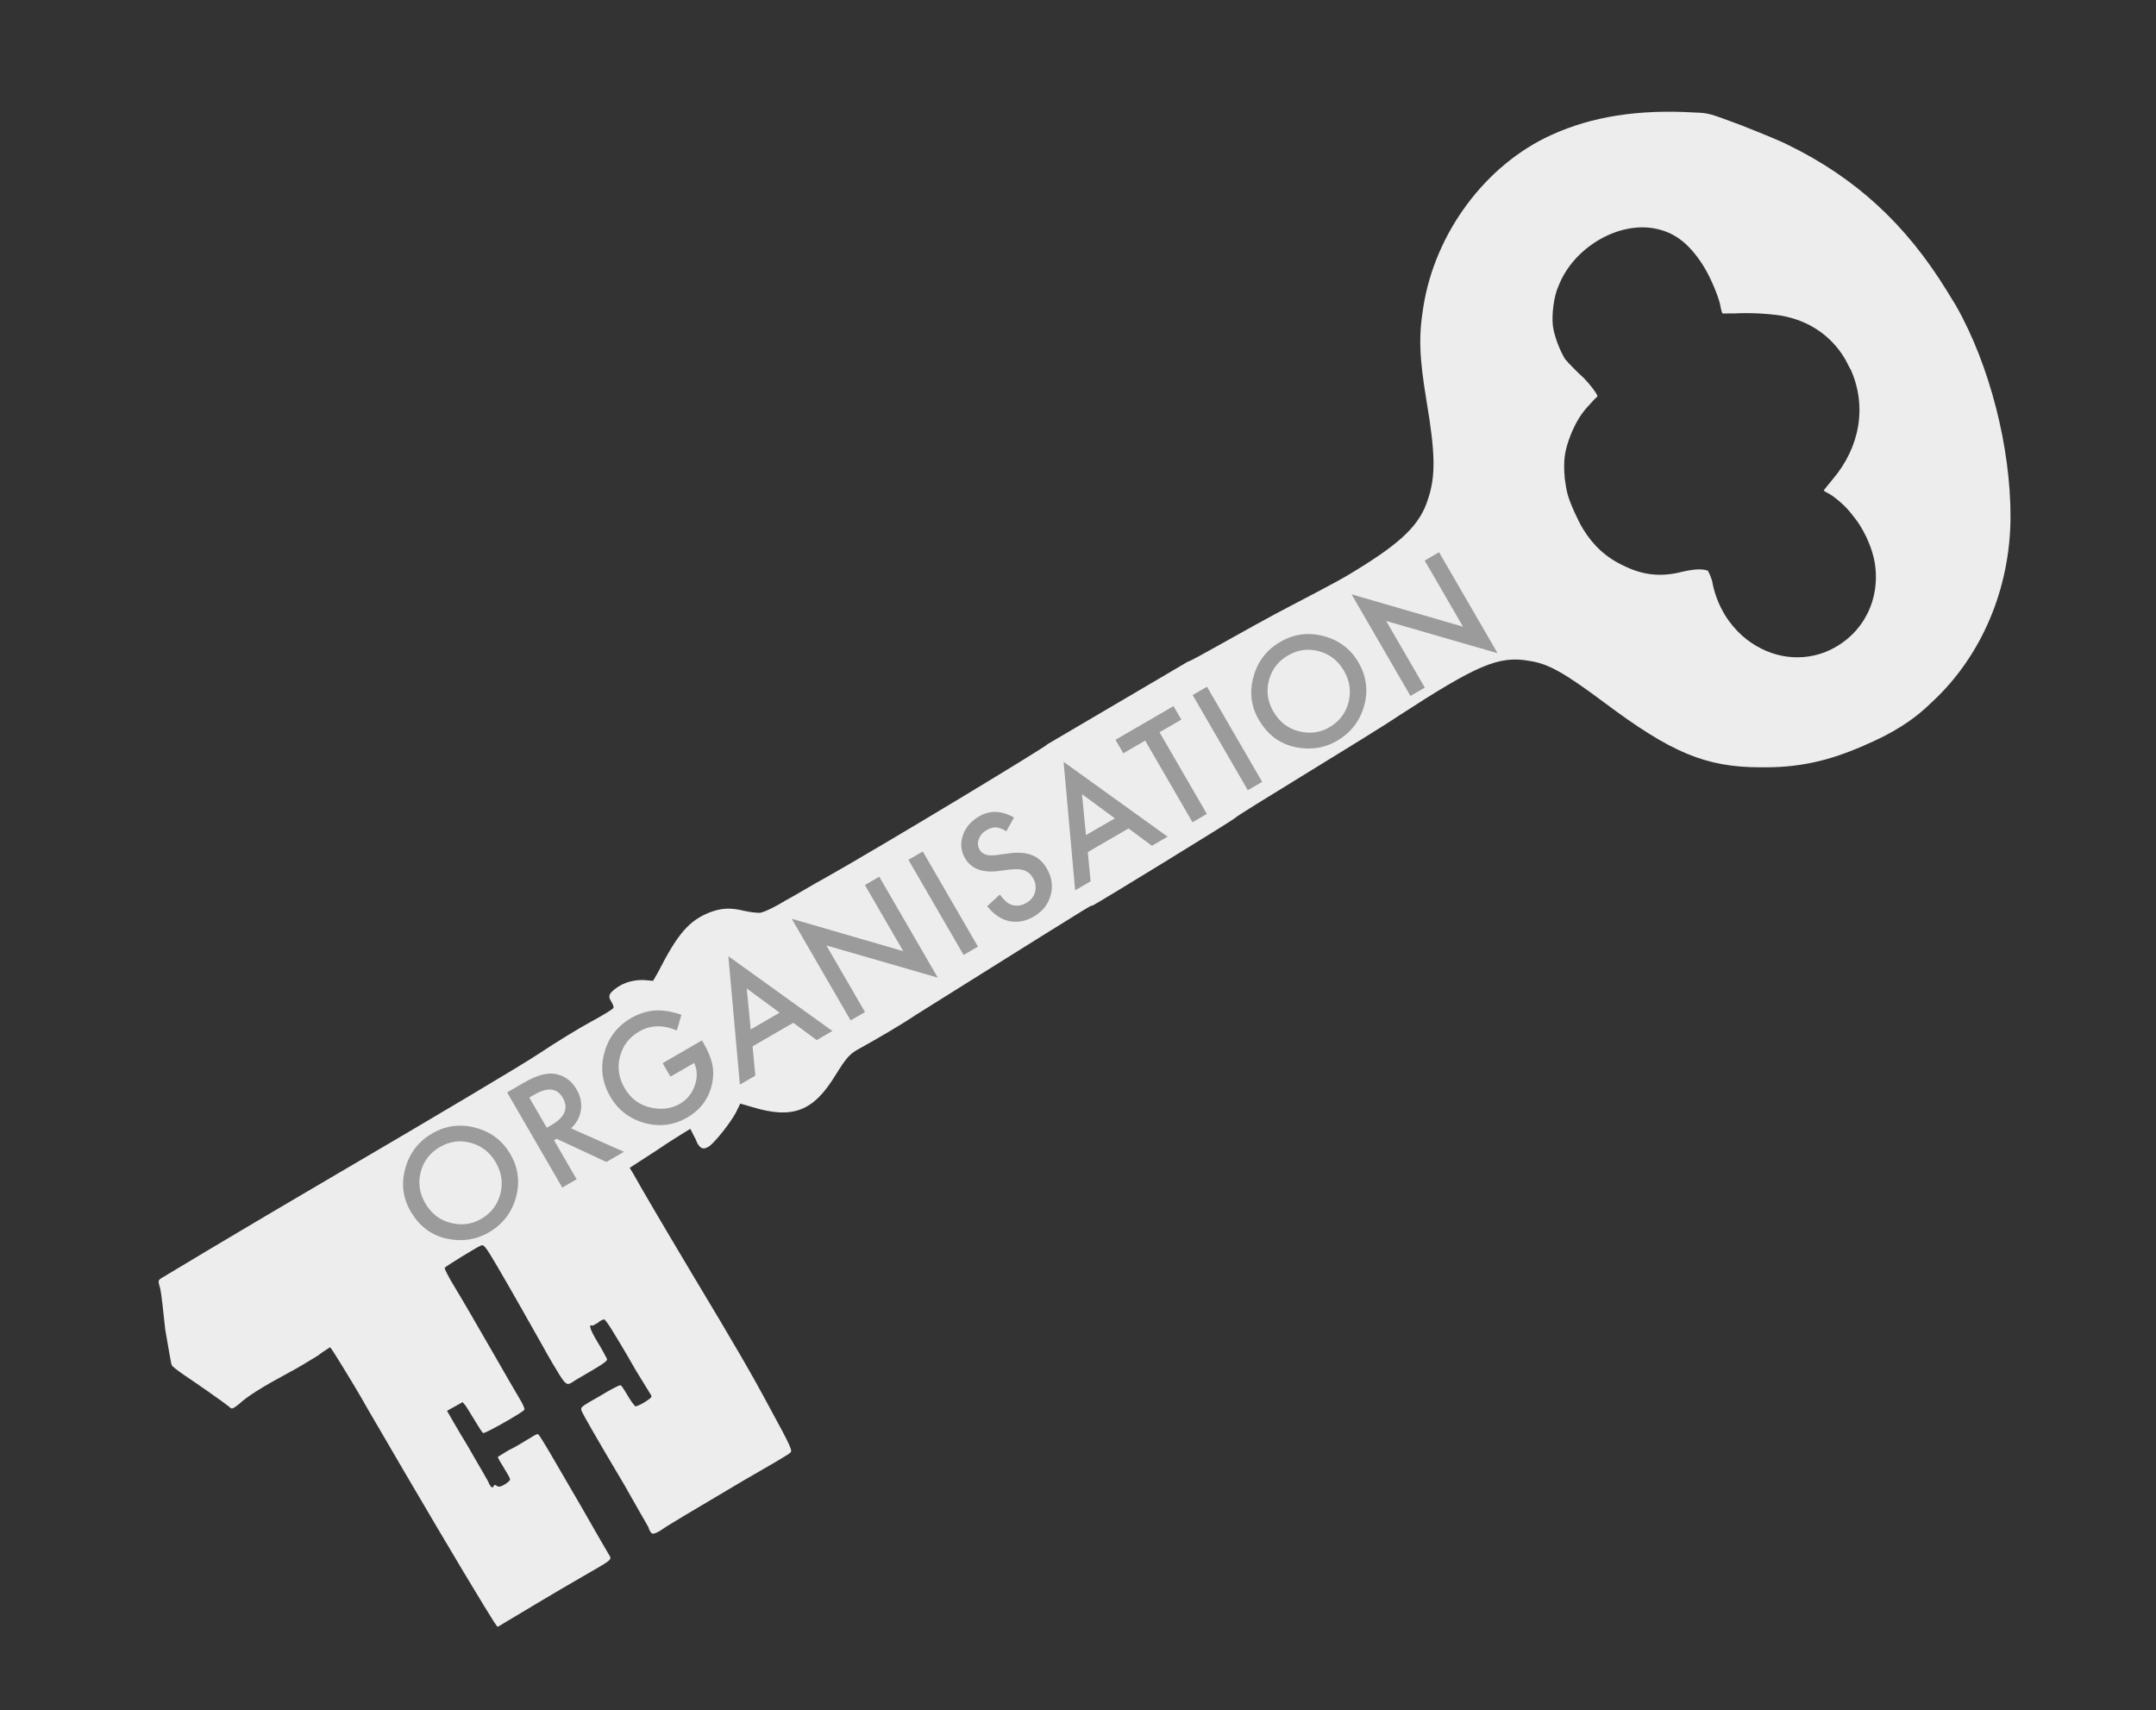 <svg width="266" height="211" viewBox="0 0 266 211" fill="none" xmlns="http://www.w3.org/2000/svg">
<rect x="0" y="0" width="266" height="211" fill="#333333" stroke="none"/>
<path d="M21.197 168.464C21.297 168.627 21.941 169.129 22.717 169.661C23.856 170.42 27.734 173.083 28.479 173.748C28.66 173.86 28.904 173.71 29.506 173.229C30.497 172.284 32.533 171.034 35.485 169.446C36.757 168.778 38.386 167.777 39.201 167.277C39.884 166.746 40.617 166.296 40.699 166.246C40.78 166.196 41.33 167.091 42.23 168.557C43.08 169.941 44.229 171.814 45.397 173.899C51.401 184.227 57.036 193.772 59.736 198.168C60.785 199.878 61.335 200.774 61.417 200.724C61.824 200.474 69.613 195.804 71.781 194.585C75.253 192.566 75.547 192.497 75.198 191.927L75.148 191.846C75.098 191.764 75.098 191.764 75.048 191.683L74.998 191.601C74.648 191.032 73.18 188.457 71.612 185.721C69.294 181.762 67.876 179.27 67.126 178.048C66.676 177.316 66.476 176.99 66.345 176.959C66.295 176.877 65.724 177.227 65.154 177.577C64.502 177.977 63.525 178.578 62.742 178.946C62.09 179.346 61.438 179.747 61.438 179.747C61.357 179.797 61.757 180.448 62.157 181.099C62.556 181.751 62.956 182.402 62.925 182.533C62.975 182.615 62.699 182.896 62.291 183.146C61.803 183.446 61.508 183.515 61.277 183.321C61.095 183.208 60.964 183.177 60.932 183.308C60.87 183.571 60.657 183.59 60.507 183.345C60.457 183.264 60.407 183.182 60.357 183.101C60.338 182.888 59.089 180.853 57.721 178.441C56.371 176.243 55.303 174.32 55.153 174.076L57.077 173.007C57.126 173.089 57.358 173.283 57.608 173.69C57.808 174.016 58.058 174.423 58.358 174.911C58.508 175.156 58.657 175.4 58.807 175.644C59.207 176.295 59.557 176.865 59.639 176.815C59.902 176.878 64.564 174.24 64.708 173.927C64.74 173.796 64.521 173.257 64.121 172.606C63.721 171.955 62.103 169.136 60.435 166.237C58.767 163.337 56.849 160.03 56.1 158.809C55.35 157.587 54.831 156.56 54.863 156.429C54.976 156.247 58.805 153.897 59.344 153.678C59.557 153.659 59.62 153.397 60.519 154.862C61.419 156.328 63.237 159.472 66.941 166.054C67.91 167.814 68.559 168.872 69.009 169.605C70.009 171.234 70.103 170.839 71.081 170.239C74.308 168.37 74.96 167.97 74.892 167.676C74.792 167.513 74.373 166.649 73.773 165.672C72.824 164.125 72.587 163.373 73.031 163.549C73.081 163.63 73.407 163.43 73.814 163.18C74.09 162.899 74.466 162.78 74.597 162.811C74.647 162.893 74.929 163.168 75.479 164.064C76.079 165.041 77.028 166.588 78.446 169.081C78.946 169.895 79.446 170.709 79.796 171.279C80.046 171.686 80.246 172.012 80.296 172.093L80.346 172.175C80.446 172.338 80.333 172.519 79.518 173.019C78.948 173.369 78.409 173.588 78.359 173.507C78.309 173.425 78.028 173.149 77.728 172.661C77.628 172.498 77.528 172.335 77.428 172.172C77.278 171.928 77.178 171.765 77.078 171.602C76.828 171.195 76.678 170.951 76.547 170.92C76.415 170.888 75.306 171.457 74.003 172.257C71.672 173.576 71.59 173.626 71.758 174.083C71.977 174.622 73.595 177.44 77.013 183.19C78.381 185.601 79.699 187.931 79.949 188.338C80.049 188.501 80.067 188.713 80.167 188.876C80.267 189.039 80.367 189.202 80.499 189.233C80.63 189.265 81.006 189.146 81.413 188.896C82.504 188.115 85.568 186.345 91.565 182.776C94.711 180.957 97.368 179.438 97.481 179.256C97.806 179.056 97.688 178.681 94.983 173.727C92.678 169.424 90.661 165.954 85.344 157.111C81.526 150.71 79.159 146.67 78.09 144.748L77.69 144.096L80.899 142.014C82.56 140.883 84.271 139.832 84.597 139.632L85.167 139.282L85.735 140.391C85.885 140.635 85.954 140.929 86.054 141.092C86.504 141.825 86.848 141.838 87.5 141.438C88.346 140.806 90.159 138.46 90.786 137.29L91.332 136.17L92.697 136.565C97.811 138.135 100.342 137.141 103.084 132.655C104.439 130.478 104.828 130.015 106.1 129.346C108.105 128.227 111.088 126.508 112.993 125.226C114.704 124.176 128.454 115.511 133.423 112.46C134.156 112.01 134.727 111.66 134.777 111.741C134.908 111.773 152.098 101.22 152.373 100.938C152.405 100.807 156.315 98.406 160.959 95.555C165.603 92.704 170.817 89.504 172.559 88.322C182.185 82.076 184.91 80.851 188.704 81.549C191.052 81.902 192.947 82.98 197.902 86.665C206.209 92.888 210.44 94.663 217.177 94.675C221.817 94.741 225.481 93.949 229.904 92.018C233.544 90.456 235.988 88.956 238.44 86.554C244.433 80.969 248.007 72.721 248.05 63.838C248.08 55.299 245.52 45.1 241.316 37.703C240.916 37.052 240.566 36.482 240.216 35.912C235.168 27.688 228.964 21.968 220.629 17.892C219.64 17.378 217.105 16.356 214.884 15.477C210.803 13.947 210.803 13.947 209.081 13.883C202.094 13.464 196.382 14.392 191.47 16.623C183.294 20.297 177.033 28.736 175.6 37.913C175.013 41.524 175.103 44.047 176.01 49.544C177.073 55.842 177.15 58.709 176.195 61.538C175.226 64.711 172.969 66.882 167.348 70.333C165.637 71.383 165.311 71.583 159.196 74.777C156.815 76.014 153.049 78.102 150.799 79.371C148.631 80.59 146.707 81.659 146.576 81.628L129.268 91.805C129.205 92.068 108.412 104.608 101.908 108.265C100.554 108.984 98.273 110.384 96.838 111.153C95.372 112.053 94.05 112.641 93.705 112.628C93.493 112.647 92.541 112.558 91.752 112.37C90.043 111.961 88.979 112.054 87.607 112.56C85.076 113.554 83.665 115.092 81.172 119.986L80.576 121.024L79.625 120.936C78.329 120.835 76.988 121.209 76.06 121.891C75.133 122.572 74.988 122.885 75.388 123.537L75.438 123.618C75.638 123.944 75.757 124.32 75.675 124.37C75.644 124.501 74.422 125.251 72.905 126.07C71.389 126.889 68.538 128.639 66.469 130.021C64.401 131.403 53.222 138.042 41.585 144.85C29.948 151.657 20.285 157.477 20.041 157.627C19.47 157.978 19.47 157.978 19.776 159.023C19.913 159.612 20.148 161.822 20.383 164.032C20.799 166.355 21.097 168.302 21.197 168.464ZM210.791 70.568C210.741 70.487 210.741 70.487 210.691 70.406C209.983 70.167 209 70.21 207.528 70.553C205.01 71.202 202.763 71.013 200.341 69.809C198.151 68.799 196.562 67.308 195.313 65.272C194.913 64.621 194.594 63.92 194.226 63.137C193.371 61.196 193.284 60.688 193.054 59.035C192.851 56.694 193.053 55.561 193.788 53.653C194.46 52.007 195.138 50.918 196.241 49.792C196.63 49.329 196.987 48.998 197.069 48.948C197.1 48.816 197.05 48.735 196.9 48.49C196.55 47.921 195.638 46.799 194.943 46.217C194.431 45.747 193.768 45.032 193.486 44.757C193.386 44.594 193.205 44.481 193.055 44.237C192.405 43.178 191.731 41.35 191.589 40.204C191.428 38.846 191.7 36.548 192.278 35.297C194.1 30.591 199.527 27.371 204.059 28.176C206.457 28.61 208.24 29.87 210.021 32.588C210.071 32.67 210.171 32.833 210.271 32.995C211.17 34.461 212.213 37.072 212.287 37.924C212.355 38.218 212.424 38.512 212.474 38.594L212.524 38.675C212.655 38.706 213.294 38.651 213.983 38.676C215.817 38.559 218.146 38.698 219.755 38.944C223.155 39.547 225.845 41.371 227.544 44.14C227.844 44.628 228.063 45.167 228.362 45.655C230.341 50.158 229.49 55.165 226.103 59.15C225.52 59.844 225.018 60.489 225.018 60.489C225.018 60.489 225.018 60.489 225.068 60.57C225.118 60.652 225.249 60.683 225.431 60.796C226.057 61.084 227.345 62.087 228.208 63.127C228.639 63.647 229.121 64.248 229.52 64.9C230.52 66.528 231.244 68.438 231.392 70.141C231.831 74.692 229.396 78.765 225.167 80.465C221.721 81.795 217.878 81.016 214.951 78.441C214.206 77.776 213.444 76.899 212.844 75.922C212.044 74.62 211.489 73.167 211.228 71.645C211.109 71.27 210.891 70.731 210.791 70.568Z" fill="#EDEDED"/>
<path d="M50.658 149.461C49.7 147.809 49.483 146.038 50.007 144.15C50.526 142.264 51.632 140.831 53.325 139.849C54.998 138.879 56.779 138.646 58.669 139.149C60.564 139.649 61.998 140.738 62.971 142.416C63.949 144.104 64.176 145.886 63.651 147.761C63.124 149.644 62.004 151.083 60.291 152.076C58.775 152.955 57.11 153.219 55.295 152.869C53.294 152.478 51.748 151.342 50.658 149.461ZM52.458 148.448C53.211 149.746 54.265 150.56 55.622 150.891C56.974 151.225 58.217 151.063 59.353 150.405C60.584 149.691 61.377 148.663 61.73 147.32C62.077 145.968 61.892 144.673 61.175 143.436C60.449 142.184 59.423 141.377 58.095 141.016C56.77 140.646 55.495 140.817 54.268 141.528C53.046 142.236 52.261 143.26 51.913 144.599C51.56 145.928 51.741 147.211 52.458 148.448ZM70.448 139.219L76.983 142.116L74.816 143.372L68.677 140.51L68.357 140.695L71.143 145.501L69.371 146.528L62.566 134.788L64.641 133.584C66.193 132.685 67.482 132.327 68.509 132.51C69.646 132.719 70.523 133.355 71.14 134.419C71.622 135.251 71.798 136.104 71.668 136.978C71.538 137.852 71.131 138.6 70.448 139.219ZM67.462 139.152L68.025 138.826C69.703 137.853 70.17 136.725 69.427 135.443C68.73 134.241 67.566 134.114 65.934 135.06L65.303 135.426L67.462 139.152ZM81.753 131.183L86.604 128.371L86.829 128.759C87.34 129.641 87.689 130.482 87.875 131.281C88.037 132.028 88.035 132.814 87.871 133.641C87.492 135.499 86.461 136.916 84.778 137.892C83.136 138.844 81.385 139.066 79.527 138.559C77.665 138.046 76.251 136.956 75.284 135.288C74.297 133.585 74.055 131.795 74.559 129.918C75.059 128.036 76.164 126.6 77.872 125.61C78.79 125.078 79.755 124.769 80.769 124.683C81.747 124.617 82.847 124.792 84.07 125.208L83.508 127.148C81.802 126.424 80.257 126.463 78.873 127.265C77.631 127.985 76.837 129.017 76.492 130.362C76.138 131.691 76.329 132.989 77.064 134.257C77.822 135.565 78.915 136.37 80.344 136.673C81.676 136.95 82.854 136.792 83.878 136.199C84.75 135.693 85.363 134.945 85.717 133.955C86.067 132.959 86.044 132.025 85.646 131.151L82.718 132.848L81.753 131.183ZM97.874 126.197L92.848 129.11L93.193 132.72L91.284 133.826L89.861 117.98L102.698 127.21L100.759 128.334L97.874 126.197ZM96.186 124.95L92.131 121.967L92.62 127.017L96.186 124.95ZM104.951 125.904L97.683 113.365L111.437 117.359L106.708 109.2L108.48 108.173L115.7 120.628L101.958 116.657L106.723 124.877L104.951 125.904ZM113.851 105.059L120.657 116.8L118.885 117.827L112.079 106.086L113.851 105.059ZM125.103 100.874L124.159 102.559C123.62 102.248 123.188 102.092 122.862 102.091C122.515 102.076 122.141 102.184 121.741 102.416C121.249 102.702 120.922 103.077 120.759 103.544C120.593 104.006 120.631 104.445 120.872 104.861C121.204 105.433 121.897 105.648 122.951 105.504L124.4 105.304C125.576 105.137 126.547 105.204 127.311 105.506C128.072 105.803 128.686 106.355 129.154 107.161C129.779 108.241 129.937 109.341 129.625 110.463C129.312 111.593 128.618 112.47 127.543 113.093C126.524 113.683 125.508 113.869 124.494 113.651C123.49 113.427 122.59 112.814 121.793 111.813L123.358 110.378C123.839 111.02 124.257 111.414 124.613 111.561C125.272 111.856 125.951 111.801 126.651 111.395C127.203 111.075 127.555 110.624 127.705 110.042C127.856 109.461 127.766 108.886 127.437 108.318C127.305 108.09 127.152 107.901 126.977 107.752C126.804 107.595 126.604 107.477 126.376 107.399C126.15 107.314 125.891 107.264 125.599 107.25C125.304 107.232 124.973 107.244 124.605 107.288L123.199 107.473C121.198 107.726 119.819 107.198 119.061 105.89C118.549 105.008 118.459 104.075 118.789 103.091C119.117 102.102 119.782 101.317 120.786 100.735C122.14 99.95 123.578 99.997 125.103 100.874ZM139.236 102.22L134.21 105.134L134.555 108.744L132.647 109.85L131.223 94.004L144.06 103.234L142.121 104.358L139.236 102.22ZM137.549 100.974L133.493 97.991L133.982 103.041L137.549 100.974ZM143.059 90.354L148.899 100.429L147.127 101.456L141.287 91.381L138.588 92.945L137.623 91.28L144.786 87.128L145.751 88.793L143.059 90.354ZM148.917 84.733L155.723 96.473L153.951 97.5L147.146 85.76L148.917 84.733ZM155.304 88.803C154.346 87.15 154.129 85.38 154.653 83.491C155.171 81.606 156.278 80.172 157.971 79.191C159.644 78.221 161.425 77.987 163.315 78.49C165.21 78.99 166.643 80.079 167.616 81.757C168.595 83.445 168.821 85.227 168.297 87.102C167.77 88.986 166.65 90.424 164.936 91.417C163.42 92.296 161.755 92.56 159.94 92.21C157.939 91.819 156.394 90.683 155.304 88.803ZM157.104 87.79C157.856 89.088 158.91 89.902 160.267 90.233C161.619 90.567 162.863 90.405 163.998 89.746C165.23 89.032 166.022 88.004 166.375 86.662C166.722 85.309 166.537 84.015 165.82 82.778C165.094 81.526 164.068 80.719 162.741 80.357C161.416 79.987 160.14 80.158 158.913 80.869C157.691 81.577 156.907 82.601 156.559 83.94C156.205 85.27 156.387 86.553 157.104 87.79ZM174.017 85.869L166.748 73.331L180.503 77.325L175.773 69.166L177.545 68.139L184.765 80.594L171.024 76.623L175.788 84.842L174.017 85.869Z" fill="#9B9B9B"/>
</svg>
